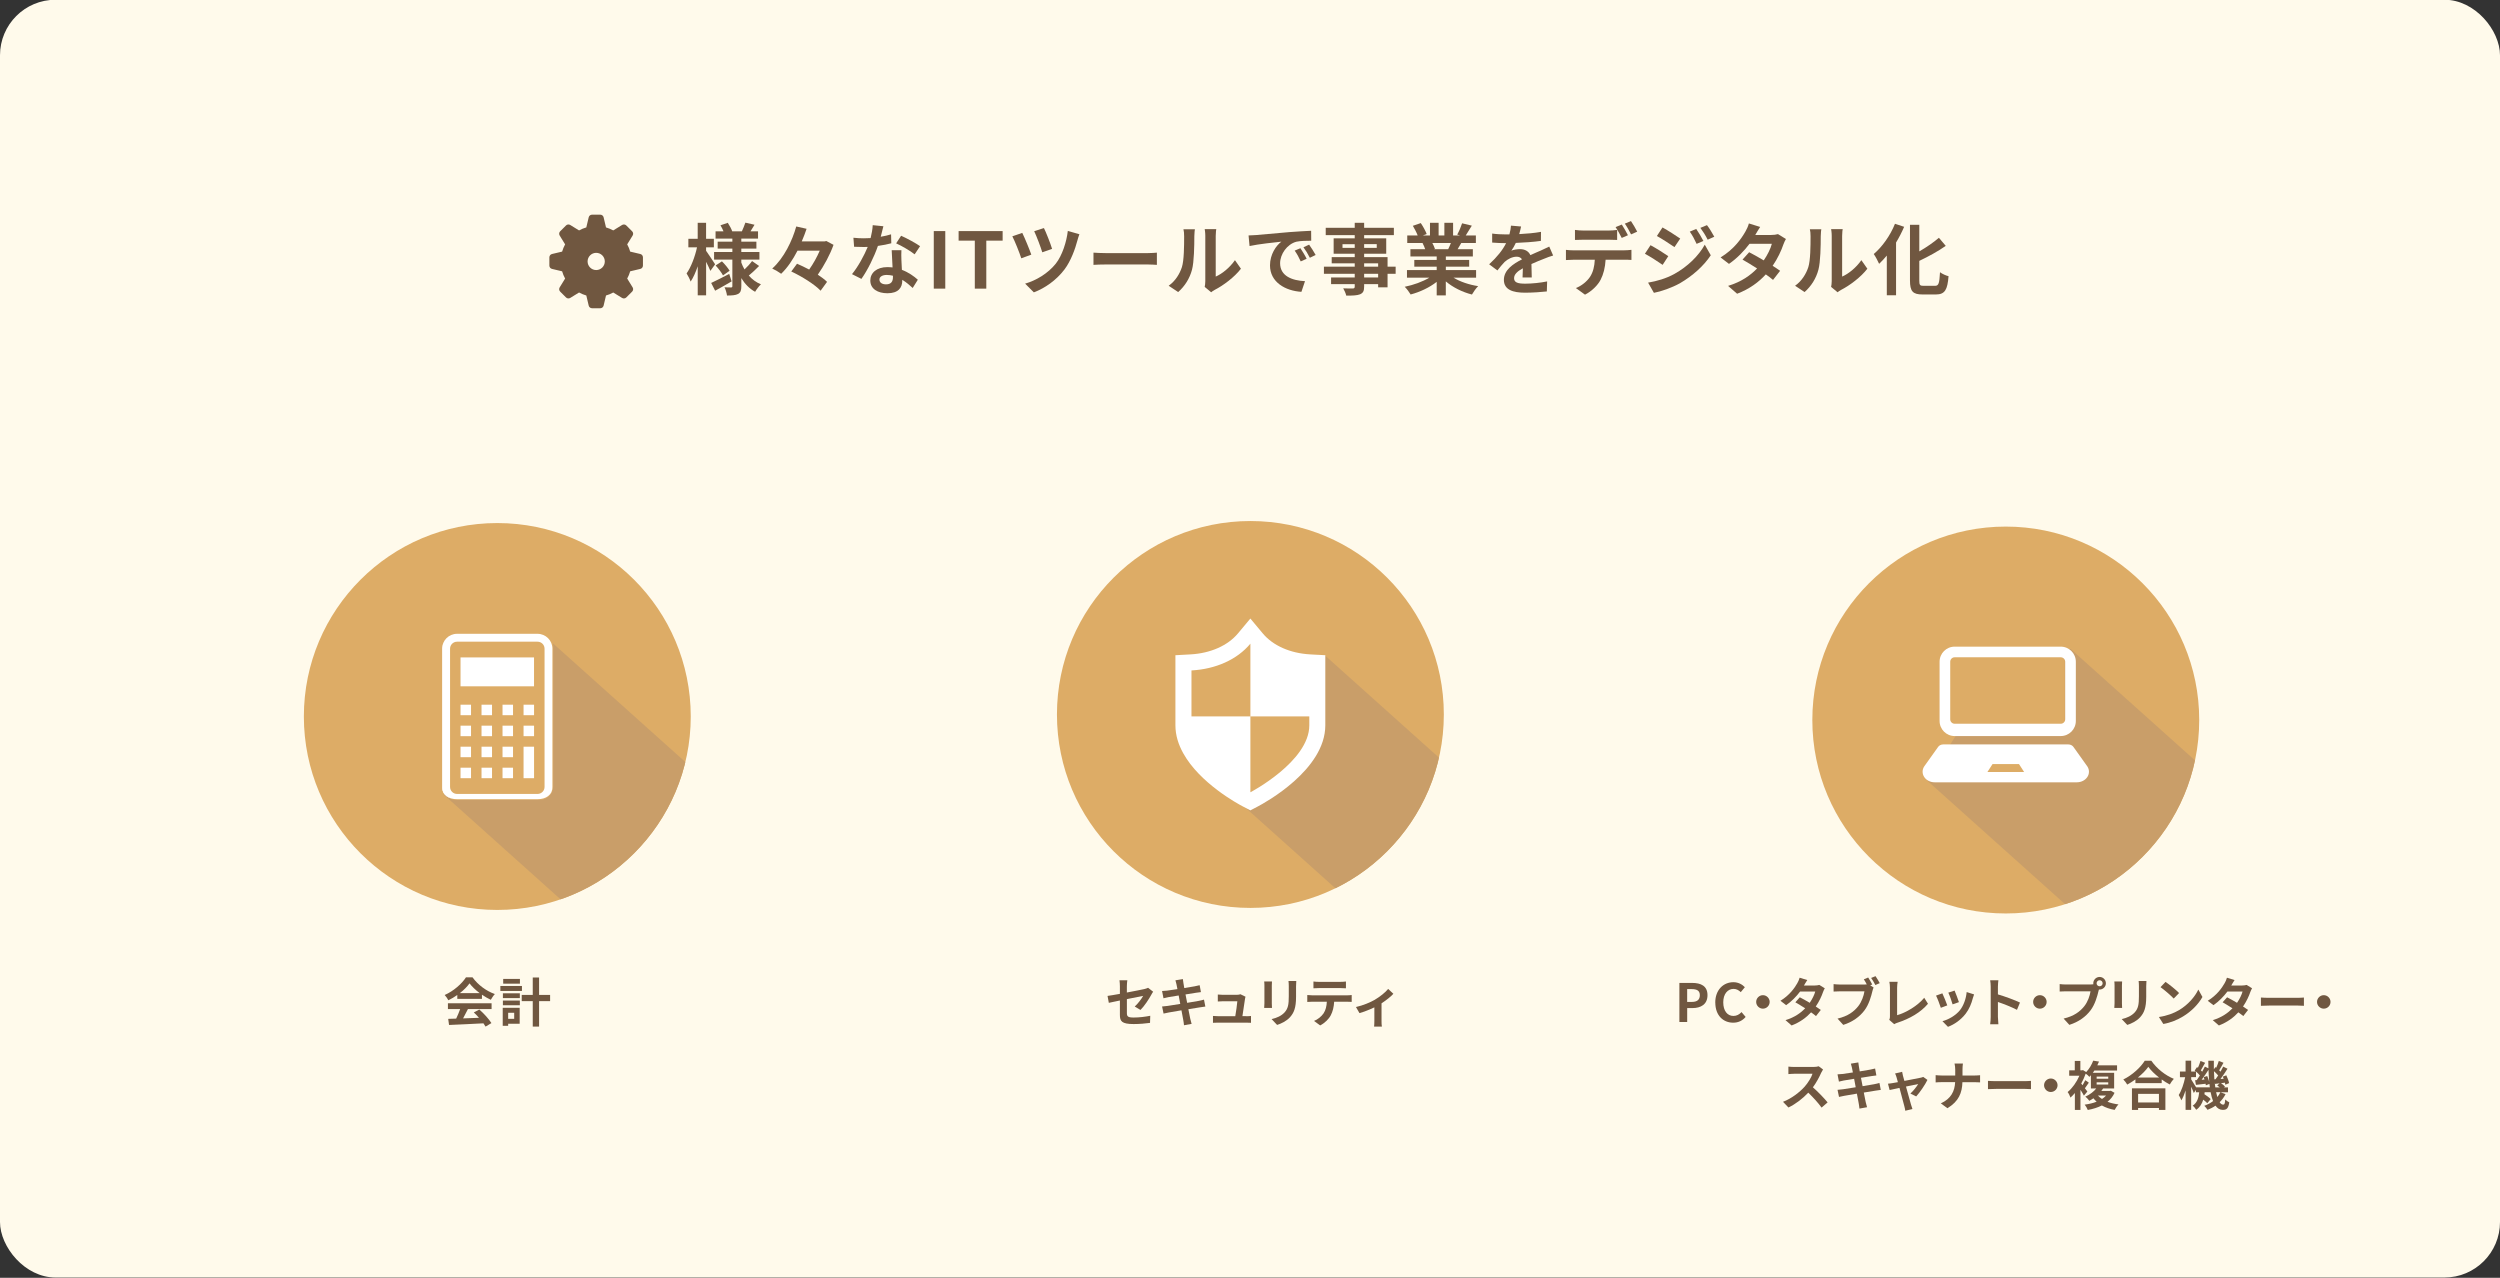 <?xml version="1.0" encoding="UTF-8"?>
<svg id="_レイヤー_2" data-name="レイヤー 2" xmlns="http://www.w3.org/2000/svg" xmlns:xlink="http://www.w3.org/1999/xlink" viewBox="0 0 900 460">
  <rect x="0" y="0" width="900" height="460" fill="#333333" stroke="none"/>
  <defs>
    <style>
      .cls-1 {
        fill: #ddac66;
      }

      .cls-1, .cls-2, .cls-3, .cls-4, .cls-5, .cls-6 {
        stroke-width: 0px;
      }

      .cls-2 {
        fill: #c99e69;
      }

      .cls-3 {
        fill: #705740;
      }

      .cls-7 {
        clip-path: url(#clippath-2);
      }

      .cls-4 {
        fill: none;
      }

      .cls-8 {
        clip-path: url(#clippath-1);
      }

      .cls-5 {
        fill: #fff;
      }

      .cls-6 {
        fill: #fffaeb;
      }

      .cls-9 {
        clip-path: url(#clippath);
      }
    </style>
    <clipPath id="clippath">
      <circle class="cls-4" cx="179.03" cy="257.94" r="69.64"/>
    </clipPath>
    <clipPath id="clippath-1">
      <circle class="cls-4" cx="450.14" cy="257.21" r="69.64"/>
    </clipPath>
    <clipPath id="clippath-2">
      <circle class="cls-4" cx="722.08" cy="259.21" r="69.64"/>
    </clipPath>
  </defs>
  <rect class="cls-6" x="0" y="-.09" width="900" height="460" rx="20" ry="20"/>
  <g>
    <path class="cls-3" d="M408.49,362.36c1.25-1.12,2.51-2.85,3.04-3.84-.59.11-3.15.63-5.85,1.16v5.03c0,1.18.34,1.6,2.41,1.6s4.12-.27,6-.63l-.08,2.56c-1.58.23-3.86.42-5.89.42-4.33,0-4.96-1.04-4.96-3.29v-5.19c-1.69.34-3.19.65-3.99.84l-.46-2.49c.89-.11,2.56-.4,4.45-.74v-2.72c0-.63-.06-1.6-.15-2.17h2.83c-.09.57-.17,1.52-.17,2.17v2.24c2.77-.51,5.43-1.06,6.29-1.25.53-.13.99-.27,1.35-.46l1.82,1.42c-.17.27-.46.68-.63,1.03-.84,1.58-2.56,4.2-3.93,5.53l-2.09-1.24Z"/>
    <path class="cls-3" d="M433.93,362.36c-.49.04-1.27.17-2,.29-.91.15-2.45.4-4.12.67.3,1.56.57,2.83.68,3.42.13.57.32,1.25.49,1.86l-2.74.49c-.09-.72-.15-1.37-.27-1.92-.1-.55-.34-1.86-.65-3.46-1.94.32-3.72.63-4.54.78-.82.15-1.46.29-1.9.4l-.53-2.55c.51-.02,1.37-.13,1.98-.21.87-.13,2.64-.42,4.56-.72l-.57-3.04c-1.67.27-3.13.51-3.72.61-.66.13-1.18.25-1.75.4l-.51-2.62c.61-.02,1.18-.06,1.77-.13.66-.08,2.13-.29,3.76-.55-.15-.8-.28-1.42-.34-1.73-.11-.53-.25-.99-.38-1.44l2.68-.44c.06.38.11,1.03.21,1.48.04.27.15.89.3,1.75,1.61-.27,3.06-.49,3.74-.63.61-.11,1.33-.27,1.79-.4l.46,2.49c-.42.04-1.18.15-1.75.23l-3.8.61.59,3.02c1.71-.29,3.27-.53,4.12-.7.74-.15,1.44-.3,1.94-.46l.49,2.51Z"/>
    <path class="cls-3" d="M448.5,365.84c.49,0,1.37-.02,1.86-.08v2.45c-.38-.02-1.31-.06-1.8-.06h-10.01c-.68,0-1.16.02-1.88.06v-2.47c.51.06,1.22.09,1.88.09h6.15c.27-1.61.68-4.31.74-5.38h-5.13c-.61,0-1.35.06-1.9.09v-2.51c.49.06,1.37.11,1.88.11h4.86c.4,0,1.18-.08,1.42-.21l1.82.89c-.1.25-.15.61-.19.8-.15,1.12-.65,4.39-.93,6.19h1.22Z"/>
    <path class="cls-3" d="M457.91,353.34c-.04.42-.06.84-.06,1.44v6.42c0,.47.02,1.22.06,1.65h-2.81c.02-.36.09-1.1.09-1.67v-6.4c0-.36-.02-1.03-.08-1.44h2.79ZM466.66,353.17c-.04.53-.08,1.14-.08,1.9v3.76c0,4.08-.8,5.83-2.2,7.39-1.25,1.39-3.23,2.32-4.62,2.75l-1.99-2.09c1.9-.44,3.5-1.16,4.65-2.39,1.29-1.42,1.54-2.85,1.54-5.81v-3.61c0-.76-.04-1.37-.11-1.9h2.81Z"/>
    <path class="cls-3" d="M484.88,358.32c.4,0,1.22-.04,1.73-.11v2.47c-.48-.04-1.2-.06-1.73-.06h-4.58c-.11,1.96-.53,3.55-1.22,4.88-.67,1.31-2.13,2.79-3.82,3.65l-2.22-1.61c1.35-.51,2.68-1.62,3.44-2.72.78-1.18,1.1-2.6,1.18-4.2h-5.22c-.55,0-1.29.04-1.82.08v-2.49c.57.06,1.23.11,1.82.11h12.44ZM474.87,355.71c-.67,0-1.46.04-2.03.08v-2.45c.61.09,1.39.13,2.01.13h7.64c.65,0,1.41-.04,2.05-.13v2.45c-.66-.04-1.39-.08-2.05-.08h-7.62Z"/>
    <path class="cls-3" d="M501.62,357.76c-.89.99-2.55,2.32-4.27,3.44v6.33c0,.67.02,1.67.13,2.05h-2.81c.06-.38.1-1.39.1-2.05v-4.88c-1.67.8-3.76,1.63-5.36,2.07l-1.27-2.2c2.45-.51,5.21-1.69,6.71-2.56,1.94-1.14,3.93-2.72,4.88-3.95l1.9,1.77Z"/>
  </g>
  <circle class="cls-1" cx="450.14" cy="257.21" r="69.64"/>
  <g>
    <path class="cls-3" d="M604.57,353.85h4.62c3.12,0,5.51,1.08,5.51,4.41s-2.41,4.65-5.43,4.65h-1.88v5h-2.81v-14.06ZM609.07,360.69c1.94,0,2.87-.82,2.87-2.43s-1.03-2.19-2.96-2.19h-1.6v4.62h1.69Z"/>
    <path class="cls-3" d="M617.49,360.94c0-4.63,2.98-7.35,6.54-7.35,1.79,0,3.21.85,4.12,1.8l-1.48,1.79c-.7-.68-1.52-1.18-2.58-1.18-2.13,0-3.72,1.82-3.72,4.84s1.44,4.9,3.67,4.9c1.2,0,2.15-.57,2.91-1.39l1.48,1.75c-1.16,1.35-2.66,2.07-4.48,2.07-3.55,0-6.44-2.55-6.44-7.24Z"/>
    <path class="cls-3" d="M634.65,358.26c1.33,0,2.43,1.1,2.43,2.43s-1.1,2.43-2.43,2.43-2.43-1.1-2.43-2.43,1.1-2.43,2.43-2.43Z"/>
    <path class="cls-3" d="M656.92,355.79c-.21.36-.46.87-.63,1.35-.49,1.46-1.37,3.38-2.62,5.21.7.44,1.35.87,1.82,1.22l-1.73,2.22c-.46-.4-1.06-.85-1.77-1.35-1.69,1.84-3.93,3.55-7.01,4.73l-2.2-1.92c3.36-1.03,5.51-2.64,7.09-4.26-1.29-.84-2.58-1.61-3.55-2.17l1.61-1.8c1.01.51,2.3,1.23,3.57,1.99.93-1.35,1.69-2.91,1.98-4.05h-5.45c-1.33,1.77-3.1,3.59-5.02,4.9l-2.05-1.58c3.34-2.05,5.11-4.65,6.06-6.31.28-.46.68-1.33.85-2l2.75.85c-.46.67-.95,1.54-1.18,1.94l-.02.02h3.89c.59,0,1.23-.08,1.65-.21l1.94,1.2Z"/>
    <path class="cls-3" d="M673.29,354.71l1.2.78c-.17.36-.3.91-.42,1.31-.44,1.86-1.25,4.81-2.85,6.92-1.71,2.28-4.24,4.16-7.64,5.24l-2.07-2.26c3.78-.89,5.91-2.53,7.45-4.46,1.25-1.58,1.98-3.72,2.24-5.36h-8.85c-.87,0-1.77.04-2.26.08v-2.68c.55.08,1.63.15,2.26.15h8.8c.23,0,.55,0,.89-.04-.32-.63-.7-1.29-1.06-1.84l1.56-.65c.49.72,1.12,1.82,1.46,2.51l-.7.3ZM675.19,351.42c.47.68,1.16,1.84,1.52,2.51l-1.58.68c-.42-.78-1.01-1.86-1.52-2.55l1.58-.65Z"/>
    <path class="cls-3" d="M680.13,367.15c.23-.48.25-.8.25-1.24v-10.3c0-.72-.09-1.62-.21-2.15h2.98c-.11.72-.19,1.41-.19,2.15v9.86c3.1-.87,7.33-3.31,9.76-6.27l1.35,2.15c-2.6,3.12-6.55,5.38-11.02,6.84-.27.09-.68.23-1.14.51l-1.79-1.56Z"/>
    <path class="cls-3" d="M701.02,361.94l-2.32.87c-.32-1.03-1.27-3.55-1.73-4.39l2.28-.82c.48.97,1.39,3.27,1.77,4.33ZM710.67,357.99c-.23.61-.34,1.01-.46,1.39-.49,1.92-1.29,3.89-2.58,5.57-1.77,2.28-4.14,3.88-6.36,4.71l-1.99-2.03c2.09-.55,4.73-2,6.31-3.97,1.29-1.61,2.2-4.14,2.41-6.52l2.68.85ZM705.21,360.77l-2.28.8c-.23-.93-1.06-3.23-1.54-4.22l2.26-.74c.36.82,1.29,3.29,1.56,4.16Z"/>
    <path class="cls-3" d="M726.11,363.54c-1.96-1.03-4.81-2.13-6.86-2.83v5.38c0,.55.09,1.88.17,2.64h-2.96c.11-.74.19-1.88.19-2.64v-10.9c0-.68-.06-1.63-.19-2.3h2.96c-.08.67-.17,1.5-.17,2.3v2.79c2.54.74,6.19,2.09,7.94,2.94l-1.08,2.62Z"/>
    <path class="cls-3" d="M734.36,358.26c1.33,0,2.43,1.1,2.43,2.43s-1.1,2.43-2.43,2.43-2.43-1.1-2.43-2.43,1.1-2.43,2.43-2.43Z"/>
    <path class="cls-3" d="M752.54,354.42c.27,0,.67-.02,1.08-.08-.02-.11-.04-.23-.04-.36,0-1.25,1.03-2.28,2.28-2.28s2.26,1.03,2.26,2.28-1.03,2.26-2.26,2.26c-.08,0-.17,0-.25-.02l-.15.57c-.44,1.86-1.25,4.81-2.85,6.92-1.71,2.28-4.24,4.16-7.64,5.24l-2.07-2.26c3.78-.89,5.91-2.53,7.45-4.46,1.25-1.58,1.98-3.72,2.24-5.36h-8.85c-.87,0-1.77.04-2.26.08v-2.68c.55.08,1.63.15,2.26.15h8.8ZM756.95,353.98c0-.61-.49-1.1-1.08-1.1s-1.1.49-1.1,1.1.49,1.08,1.1,1.08,1.08-.49,1.08-1.08Z"/>
    <path class="cls-3" d="M763.96,353.34c-.04.42-.06.84-.06,1.44v6.42c0,.47.02,1.22.06,1.65h-2.81c.02-.36.09-1.1.09-1.67v-6.4c0-.36-.02-1.03-.08-1.44h2.79ZM772.72,353.17c-.04.53-.08,1.14-.08,1.9v3.76c0,4.08-.8,5.83-2.2,7.39-1.25,1.39-3.23,2.32-4.62,2.75l-2-2.09c1.9-.44,3.5-1.16,4.65-2.39,1.29-1.42,1.54-2.85,1.54-5.81v-3.61c0-.76-.04-1.37-.11-1.9h2.81Z"/>
    <path class="cls-3" d="M784.48,363.63c3.23-1.92,5.72-4.83,6.92-7.39l1.48,2.68c-1.44,2.57-3.97,5.19-7.03,7.03-1.92,1.16-4.37,2.22-7.05,2.68l-1.6-2.51c2.96-.42,5.43-1.39,7.28-2.49ZM784.48,357.48l-1.94,2c-.99-1.06-3.36-3.13-4.75-4.1l1.79-1.9c1.33.89,3.8,2.87,4.9,4.01Z"/>
    <path class="cls-3" d="M810.74,355.79c-.21.36-.46.87-.63,1.35-.49,1.46-1.37,3.38-2.62,5.21.7.44,1.35.87,1.82,1.22l-1.73,2.22c-.46-.4-1.06-.85-1.77-1.35-1.69,1.84-3.93,3.55-7.01,4.73l-2.2-1.92c3.36-1.03,5.51-2.64,7.09-4.26-1.29-.84-2.58-1.61-3.55-2.17l1.62-1.8c1.01.51,2.3,1.23,3.57,1.99.93-1.35,1.69-2.91,1.98-4.05h-5.45c-1.33,1.77-3.1,3.59-5.02,4.9l-2.05-1.58c3.34-2.05,5.11-4.65,6.06-6.31.29-.46.68-1.33.85-2l2.75.85c-.46.67-.95,1.54-1.18,1.94l-.02.02h3.89c.59,0,1.24-.08,1.65-.21l1.94,1.2Z"/>
    <path class="cls-3" d="M813.93,359.11c.68.06,2.07.11,3.06.11h10.2c.87,0,1.73-.08,2.22-.11v2.98c-.46-.02-1.42-.09-2.22-.09h-10.2c-1.08,0-2.36.04-3.06.09v-2.98Z"/>
    <path class="cls-3" d="M836.56,358.26c1.33,0,2.43,1.1,2.43,2.43s-1.1,2.43-2.43,2.43-2.43-1.1-2.43-2.43,1.1-2.43,2.43-2.43Z"/>
    <path class="cls-3" d="M656.29,385.03c-.15.21-.49.8-.67,1.18-.65,1.48-1.71,3.51-2.98,5.22,1.88,1.63,4.18,4.07,5.3,5.43l-2.17,1.88c-1.23-1.71-3-3.65-4.79-5.38-2.01,2.13-4.54,4.1-7.14,5.34l-1.96-2.05c3.06-1.16,6-3.46,7.79-5.45,1.25-1.42,2.41-3.31,2.83-4.65h-6.44c-.8,0-1.84.11-2.24.13v-2.7c.51.08,1.67.13,2.24.13h6.69c.84,0,1.6-.11,1.98-.25l1.56,1.16Z"/>
    <path class="cls-3" d="M677.09,392.36c-.49.04-1.27.17-2,.29-.91.15-2.45.4-4.12.67.3,1.56.57,2.83.68,3.42.13.57.32,1.25.49,1.86l-2.74.49c-.09-.72-.15-1.37-.27-1.92-.1-.55-.34-1.86-.65-3.46-1.94.32-3.72.63-4.54.78-.82.15-1.46.29-1.9.4l-.53-2.55c.51-.02,1.37-.13,1.98-.21.87-.13,2.64-.42,4.56-.72l-.57-3.04c-1.67.27-3.13.51-3.72.61-.66.13-1.18.25-1.75.4l-.51-2.62c.61-.02,1.18-.06,1.77-.13.66-.08,2.13-.29,3.76-.55-.15-.8-.28-1.42-.34-1.73-.11-.53-.25-.99-.38-1.44l2.68-.44c.06.38.11,1.03.21,1.48.04.27.15.89.3,1.75,1.62-.27,3.06-.49,3.74-.63.61-.11,1.33-.27,1.79-.4l.46,2.49c-.42.04-1.18.15-1.75.23l-3.8.61.59,3.02c1.71-.29,3.27-.53,4.12-.7.74-.15,1.44-.3,1.94-.46l.49,2.51Z"/>
    <path class="cls-3" d="M687.75,393.67c.97-.87,2.28-2.49,2.79-3.42-.46.09-2.34.47-4.39.91.72,2.6,1.52,5.53,1.82,6.52.11.34.36,1.18.51,1.56l-2.58.63c-.06-.49-.19-1.12-.34-1.65-.29-1.03-1.06-3.97-1.75-6.57-1.6.34-2.98.63-3.55.76l-.59-2.28c.61-.06,1.12-.11,1.75-.23.27-.04.95-.15,1.82-.32-.19-.74-.36-1.35-.49-1.77-.13-.49-.32-.95-.53-1.35l2.55-.61c.08.46.19.95.3,1.44l.51,1.84c2.41-.46,5.07-.97,5.81-1.14.34-.06.7-.17.97-.3l1.52,1.08c-.8,1.67-2.72,4.52-4.05,5.95l-2.09-1.04Z"/>
    <path class="cls-3" d="M710.76,387.19c.87,0,1.67-.08,2.07-.11v2.58c-.4-.02-1.33-.08-2.09-.08h-4.27c-.11,3.82-1.31,6.93-5.41,9.38l-2.36-1.75c3.72-1.69,5-4.43,5.15-7.64h-4.84c-.84,0-1.6.06-2.18.1v-2.62c.57.06,1.35.13,2.11.13h4.94v-2.09c0-.65-.08-1.63-.25-2.22h3.02c-.11.59-.15,1.65-.15,2.24v2.07h4.27Z"/>
    <path class="cls-3" d="M715.67,389.11c.68.06,2.07.11,3.06.11h10.2c.87,0,1.73-.08,2.22-.11v2.98c-.46-.02-1.42-.09-2.22-.09h-10.2c-1.08,0-2.36.04-3.06.09v-2.98Z"/>
    <path class="cls-3" d="M738.29,388.26c1.33,0,2.43,1.1,2.43,2.43s-1.1,2.43-2.43,2.43-2.43-1.1-2.43-2.43,1.1-2.43,2.43-2.43Z"/>
    <path class="cls-3" d="M761.24,393.41c-.59,1.31-1.46,2.38-2.53,3.23,1.16.46,2.49.76,3.95.95-.49.47-1.08,1.37-1.39,1.98-1.75-.32-3.29-.85-4.6-1.61-1.52.78-3.25,1.29-5.07,1.63-.19-.55-.76-1.5-1.12-1.92,1.56-.21,3.02-.55,4.31-1.06-.42-.38-.82-.78-1.16-1.23-.46.32-.95.63-1.48.91-.32-.48-.99-1.18-1.46-1.48,1.8-.82,3.12-1.9,3.95-2.96h-1.92v-4.77c-.17.21-.36.4-.55.59-.29-.36-.85-.85-1.33-1.16-.42,1.22-.97,2.43-1.6,3.57l.48.59c.36-.59.76-1.31.99-1.8l1.27.89c-.49.72-.99,1.44-1.42,2.01.4.51.74.97.89,1.18l-1.25,1.48c-.27-.55-.74-1.35-1.24-2.11v7.26h-2.01v-6.1c-.51.63-1.04,1.18-1.58,1.65-.17-.55-.68-1.61-1.03-1.99,1.63-1.31,3.25-3.57,4.24-5.87h-3.67v-1.96h2.01v-3.38h2.01v3.38h.61l.34-.08,1.14.72c1.22-1.27,2.05-2.81,2.53-4.12l2.09.34c-.19.46-.4.89-.61,1.35h7.11v1.86h-8.15c-.17.28-.36.55-.57.82h7.67v5.64h-3.95c-.21.3-.42.61-.67.89h3.02l.4-.08,1.33.76ZM754.79,388.35h4.18v-.78h-4.18v.78ZM754.79,390.44h4.18v-.8h-4.18v.8ZM755.24,394.38c.42.48.91.89,1.48,1.25.57-.36,1.06-.78,1.48-1.25h-2.96Z"/>
    <path class="cls-3" d="M774.45,381.84c2.03,2.91,5.11,5.32,8.13,6.54-.55.59-1.06,1.33-1.46,2.03-.97-.49-1.96-1.12-2.91-1.8v1.31h-9.46v-1.33c-.93.68-1.94,1.31-2.94,1.86-.3-.55-.93-1.37-1.42-1.84,3.27-1.58,6.31-4.45,7.73-6.76h2.34ZM767.5,391.79h12.04v7.79h-2.32v-.7h-7.5v.7h-2.22v-7.79ZM777.28,387.92c-1.58-1.23-2.98-2.6-3.89-3.86-.89,1.27-2.22,2.62-3.78,3.86h7.67ZM769.72,393.79v3.1h7.5v-3.1h-7.5Z"/>
    <path class="cls-3" d="M801.22,393.86c-.55,1.1-1.27,2.09-2.15,2.94.38.57.8.87,1.27.87s.65-.36.74-1.86c.42.44,1.03.82,1.46,1.03-.34,2.15-.87,2.72-2.36,2.72-1.06,0-1.92-.55-2.6-1.52-.87.61-1.84,1.1-2.87,1.5-.25-.42-.8-1.08-1.18-1.44,1.2-.44,2.26-1.01,3.17-1.71-.36-.91-.65-1.98-.87-3.19h-2.15c-.02.25-.06.49-.09.72.84.55,1.77,1.23,2.26,1.75l-1.22,1.5c-.32-.36-.87-.84-1.46-1.29-.44,1.44-1.18,2.72-2.53,3.65-.25-.46-.82-1.16-1.27-1.48,1.67-1.12,2.15-2.93,2.34-4.84h-1.18v-.85l-.76,1.12c-.19-.57-.57-1.44-.95-2.28v8.36h-2.01v-7.01c-.44,1.39-.95,2.66-1.52,3.57-.21-.59-.65-1.41-.95-1.92.99-1.5,1.88-4.14,2.32-6.4h-1.88v-2.05h2.03v-3.91h2.01v3.91h1.69c-.13-.13-.28-.25-.42-.36l.84-1.24.32.25c.36-.8.72-1.75.93-2.45l1.67.65c-.53.91-1.08,1.96-1.54,2.72.17.17.34.34.48.49.38-.65.7-1.27.97-1.84l1.27.63c-.02-.89-.04-1.8-.04-2.74h2c-.02,1.06-.02,2.09,0,3.1l.55-.8.3.23c.36-.78.72-1.73.93-2.45l1.69.65c-.53.95-1.08,1.98-1.56,2.72.17.17.34.34.49.49.36-.63.7-1.27.97-1.82l1.54.76c-.76,1.2-1.67,2.58-2.51,3.7l1.14-.08c-.1-.27-.21-.53-.32-.78l1.27-.46c.44.89.87,2.07.99,2.81l-1.35.57c-.04-.21-.08-.48-.15-.74l-1.41.19c.55.36,1.14.84,1.44,1.2l-.36.32h1.44v1.75h-2.66l1.77.67ZM795.54,391.45c-.04-.4-.09-.82-.15-1.24l-1.29.51c-.02-.17-.04-.36-.08-.57-1.24.13-2.41.29-3.48.4l-.3-1.67.59-.04c.36-.49.76-1.06,1.14-1.67-.36-.44-.89-.97-1.41-1.41v2.01h-1.73v.82c.4.59,1.31,2.05,1.77,2.85h4.94ZM794.59,387.38c.3.65.59,1.46.74,2.13-.13-1.39-.23-2.85-.27-4.37-.76,1.18-1.65,2.51-2.47,3.57l1.03-.08c-.09-.3-.19-.59-.3-.86l1.27-.4ZM797.59,388.54c.3-.4.63-.87.95-1.37-.4-.49-.97-1.06-1.52-1.54.02,1.03.08,2,.15,2.94l.42-.04ZM799.11,391.45c-.29-.25-.61-.49-.91-.7l.86-.74c-.59.06-1.14.13-1.67.19l-.11-.53c.06.63.13,1.22.23,1.79h1.61ZM797.8,393.2c.13.63.29,1.22.44,1.73.44-.53.82-1.1,1.1-1.73h-1.54Z"/>
  </g>
  <circle class="cls-1" cx="722.08" cy="259.21" r="69.64"/>
  <g>
    <path class="cls-3" d="M164.62,358.2c-1.01.72-2.11,1.37-3.21,1.9-.27-.55-.85-1.41-1.33-1.9,3.25-1.42,6.25-4.12,7.67-6.36h2.36c2.01,2.79,5.03,4.96,8.04,6.02-.57.59-1.06,1.41-1.46,2.07-1.04-.49-2.15-1.12-3.19-1.84v1.5h-8.87v-1.39ZM161.26,361.17h15.71v2.09h-8.51c-.55,1.12-1.18,2.3-1.75,3.36,1.82-.06,3.78-.13,5.72-.21-.59-.68-1.23-1.37-1.86-1.94l1.99-1.04c1.69,1.48,3.46,3.46,4.35,4.88l-2.11,1.27c-.19-.36-.46-.76-.76-1.18-4.46.25-9.16.44-12.39.59l-.3-2.2,2.87-.09c.51-1.06,1.04-2.32,1.44-3.44h-4.41v-2.09ZM172.68,357.52c-1.46-1.1-2.77-2.34-3.65-3.51-.82,1.16-2.03,2.39-3.48,3.51h7.12Z"/>
    <path class="cls-3" d="M187.9,356.74h-7.77v-1.79h7.77v1.79ZM187.08,368.55h-4.14v.74h-1.96v-6.48h6.1v5.74ZM181.04,357.59h6.1v1.73h-6.1v-1.73ZM181.04,360.2h6.1v1.69h-6.1v-1.69ZM187.17,354.12h-6.02v-1.71h6.02v1.71ZM182.94,364.6v2.18h2.17v-2.18h-2.17ZM198.04,360.41h-3.97v9.16h-2.28v-9.16h-3.97v-2.24h3.97v-6.27h2.28v6.27h3.97v2.24Z"/>
  </g>
  <circle class="cls-1" cx="179.03" cy="257.94" r="69.64"/>
  <g class="cls-9">
    <polyline class="cls-2" points="159.67 286 230.33 349.33 265.33 291 194.67 227.67"/>
  </g>
  <g class="cls-8">
    <polyline class="cls-2" points="445.76 288.43 509.15 345.24 540.54 292.92 477.16 236.11"/>
  </g>
  <g class="cls-7">
    <polyline class="cls-2" points="693.79 281.02 767.6 347.17 804.15 286.24 745.46 233.64 724 233.56"/>
  </g>
  <circle class="cls-4" cx="722.8" cy="257.21" r="69.64"/>
  <circle class="cls-4" cx="449.69" cy="257.94" r="69.64"/>
  <g>
    <path class="cls-5" d="M193.51,228.17h-28.98c-2.96,0-5.36,2.4-5.36,5.36v49.77c0,2.96,2.4,4.41,5.36,4.41h28.98c2.96,0,5.36-1.45,5.36-4.41v-49.77c0-2.96-2.4-5.36-5.36-5.36ZM196.04,283.3c0,1.39-1.13,2.52-2.52,2.52h-28.98c-1.39,0-2.52-1.13-2.52-2.52v-49.77c0-1.39,1.13-2.52,2.52-2.52h28.98c1.39,0,2.52,1.13,2.52,2.52v49.77h0Z"/>
    <rect class="cls-5" x="165.79" y="268.81" width="3.78" height="3.78"/>
    <rect class="cls-5" x="165.79" y="276.37" width="3.78" height="3.78"/>
    <rect class="cls-5" x="165.79" y="261.24" width="3.78" height="3.78"/>
    <rect class="cls-5" x="165.79" y="253.69" width="3.78" height="3.78"/>
    <rect class="cls-5" x="173.35" y="268.81" width="3.78" height="3.78"/>
    <rect class="cls-5" x="173.35" y="276.37" width="3.78" height="3.78"/>
    <rect class="cls-5" x="173.35" y="261.24" width="3.78" height="3.78"/>
    <rect class="cls-5" x="173.35" y="253.69" width="3.78" height="3.78"/>
    <rect class="cls-5" x="180.91" y="268.81" width="3.78" height="3.78"/>
    <rect class="cls-5" x="180.91" y="276.37" width="3.78" height="3.78"/>
    <rect class="cls-5" x="180.91" y="261.24" width="3.78" height="3.78"/>
    <rect class="cls-5" x="180.91" y="253.69" width="3.78" height="3.78"/>
    <rect class="cls-5" x="188.48" y="268.81" width="3.78" height="11.34"/>
    <rect class="cls-5" x="188.48" y="261.24" width="3.78" height="3.78"/>
    <rect class="cls-5" x="188.48" y="253.69" width="3.78" height="3.78"/>
  </g>
  <rect class="cls-1" x="159.17" y="227.5" width="40" height="60.5" rx="5" ry="5"/>
  <g>
    <path class="cls-5" d="M193.51,228.17h-28.98c-2.96,0-5.36,2.4-5.36,5.36v49.77c0,2.96,2.4,4.41,5.36,4.41h28.98c2.96,0,5.36-1.45,5.36-4.41v-49.77c0-2.96-2.4-5.36-5.36-5.36ZM196.04,283.3c0,1.39-1.13,2.52-2.52,2.52h-28.98c-1.39,0-2.52-1.13-2.52-2.52v-49.77c0-1.39,1.13-2.52,2.52-2.52h28.98c1.39,0,2.52,1.13,2.52,2.52v49.77h0Z"/>
    <rect class="cls-5" x="165.79" y="268.81" width="3.78" height="3.78"/>
    <rect class="cls-5" x="165.79" y="276.37" width="3.78" height="3.78"/>
    <rect class="cls-5" x="165.79" y="261.24" width="3.78" height="3.78"/>
    <rect class="cls-5" x="165.79" y="253.69" width="3.78" height="3.78"/>
    <rect class="cls-5" x="173.35" y="268.81" width="3.78" height="3.78"/>
    <rect class="cls-5" x="173.35" y="276.37" width="3.78" height="3.78"/>
    <rect class="cls-5" x="173.35" y="261.24" width="3.78" height="3.78"/>
    <rect class="cls-5" x="173.35" y="253.69" width="3.78" height="3.78"/>
    <rect class="cls-5" x="180.91" y="268.81" width="3.78" height="3.78"/>
    <rect class="cls-5" x="180.91" y="276.37" width="3.78" height="3.78"/>
    <rect class="cls-5" x="180.91" y="261.24" width="3.78" height="3.78"/>
    <rect class="cls-5" x="180.91" y="253.69" width="3.78" height="3.78"/>
    <rect class="cls-5" x="188.48" y="268.81" width="3.78" height="11.34"/>
    <rect class="cls-5" x="188.48" y="261.24" width="3.78" height="3.78"/>
    <rect class="cls-5" x="188.48" y="253.69" width="3.78" height="3.78"/>
    <rect class="cls-5" x="165.79" y="236.67" width="26.46" height="10.4"/>
  </g>
  <polygon class="cls-1" points="450 230.67 427 240.67 426 264.33 439.67 280 449.67 288.33 462.33 281.33 472 269.33 473.67 257.33 473 243.67 472.33 240.67 450 230.67"/>
  <path class="cls-5" d="M474.3,235.73l-2.65-.15c-7.18-.4-13.4-3.15-17.07-7.57l-4.45-5.33-4.45,5.33c-3.67,4.41-9.9,7.17-17.07,7.57l-5.46.3v25.23c0,3.59,1.09,6.97,2.82,10.07,5.97,10.77,19.55,18.14,21.48,19.15l2.68,1.4,2.68-1.4c2.49-1.31,24.3-13.17,24.3-29.22v-25.23l-2.82-.16ZM428.93,257.9v-16.54c8.68-.48,16.39-3.85,21.21-9.64v26.19h21.21v3.21c0,13.01-21.21,24.1-21.21,24.1v-27.31h-21.21Z"/>
  <rect class="cls-1" x="701" y="235.67" width="42.33" height="26.33"/>
  <rect class="cls-1" x="711.33" y="272.67" width="20.33" height="7"/>
  <g>
    <path class="cls-5" d="M703.68,264.98h38.19c3,0,5.43-2.43,5.43-5.43v-21.33c0-3-2.43-5.43-5.43-5.43h-38.19c-3,0-5.43,2.43-5.43,5.43v21.33c0,3,2.43,5.43,5.43,5.43ZM702.08,238.22c0-.88.72-1.6,1.6-1.6h38.19c.88,0,1.6.72,1.6,1.6v20.73c0,.88-.72,1.6-1.6,1.6h-38.19c-.88,0-1.6-.72-1.6-1.6v-20.73Z"/>
    <path class="cls-5" d="M751.45,275.92l-4.97-6.97c-.39-.59-1.11-.96-1.89-.96h-45.03c-.78,0-1.5.37-1.88.96l-4.97,6.97c-.77,1.18-.76,2.64.01,3.81.78,1.18,2.21,1.9,3.76,1.9h51.2c1.55,0,2.98-.73,3.76-1.9.78-1.18.78-2.63.01-3.81ZM723.31,277.93h-7.85l1.86-2.87h9.51l1.86,2.87h-5.39Z"/>
  </g>
  <g>
    <g>
      <path class="cls-3" d="M255.74,97.53c-.34-.81-.92-2.07-1.54-3.28v12.07h-3.02v-10.47c-.73,2.16-1.6,4.12-2.55,5.52-.31-.92-.98-2.18-1.46-2.94,1.57-2.18,3.05-6.08,3.75-9.38h-3.11v-3.08h3.36v-5.77h3.02v5.77h2.8v3.08h-2.8v1.23c.76,1.04,2.77,4.12,3.25,4.87l-1.71,2.38ZM263.39,101.3c-1.96,1.15-4.14,2.38-5.94,3.36l-1.43-2.8c1.65-.76,4.12-2.02,6.5-3.25l.87,2.69ZM273.27,95.76c-1.18,1.2-2.6,2.55-3.7,3.44,1.18,1.37,2.66,2.46,4.37,3.16-.7.62-1.62,1.85-2.1,2.69-2.04-1.12-3.7-2.83-4.96-4.93v2.91c0,1.51-.28,2.3-1.18,2.8-.92.48-2.24.56-3.98.56-.11-.87-.48-2.16-.9-2.97.95.06,2.04.06,2.38.06s.45-.14.45-.48v-9.55h-6.58v-2.72h6.58v-1.23h-5.29v-2.49h5.29v-1.12h-6.05v-2.6h2.86c-.28-.73-.7-1.51-1.09-2.18l2.63-.9c.64.95,1.32,2.24,1.6,3.08h3.47c.42-.95.98-2.24,1.26-3.14l3.3.76c-.5.84-1.01,1.68-1.46,2.38h2.72v2.6h-6.02v1.12h5.43v2.49h-5.43v1.23h6.52v2.72h-6.52v1.09c.31.87.7,1.68,1.15,2.46.98-.92,2.07-2.1,2.72-3.02l2.52,1.76ZM259.89,94.08c1.04,1.01,2.21,2.44,2.77,3.39l-2.38,1.68c-.5-.98-1.65-2.49-2.66-3.58l2.27-1.48Z"/>
      <path class="cls-3" d="M300.07,88.14c-1.2,3.42-3.39,7.5-5.66,10.75,1.32.87,2.49,1.74,3.33,2.58l-2.32,3.19c-2.1-2.24-6.75-5.15-10.56-6.92l2.07-2.8c1.37.59,2.88,1.32,4.37,2.1,1.48-2.07,2.86-4.59,3.81-6.8h-8.01c-1.62,3.16-3.58,6.13-5.88,8.32-.78-.59-2.27-1.46-3.22-1.88,4.2-3.72,7.25-10.08,8.65-15.15l3.72.84c-.5,1.48-1.06,3-1.74,4.54h8.23l.62-.14,2.58,1.37Z"/>
      <path class="cls-3" d="M320.87,87.58c-1.26.34-2.97.7-4.82.95-1.32,3.89-3.7,8.71-5.94,11.87l-3.39-1.71c2.24-2.72,4.42-6.8,5.66-9.8-.48.03-.95.03-1.43.03-1.15,0-2.27-.03-3.47-.08l-.25-3.25c1.2.14,2.69.2,3.7.2.81,0,1.65-.03,2.49-.08.39-1.54.7-3.22.76-4.65l3.84.39c-.22.9-.56,2.3-.95,3.78,1.34-.22,2.63-.53,3.72-.87l.08,3.22ZM324.51,90.08c-.08,1.18-.03,2.32,0,3.56.03.78.08,2.13.17,3.5,2.38.9,4.34,2.3,5.74,3.56l-1.85,2.97c-.98-.9-2.24-2.02-3.75-2.94v.25c0,2.58-1.4,4.59-5.35,4.59-3.44,0-6.16-1.54-6.16-4.59,0-2.72,2.27-4.82,6.13-4.82.64,0,1.29.06,1.88.11-.08-2.07-.22-4.51-.31-6.19h3.5ZM321.46,99.26c-.73-.17-1.46-.28-2.24-.28-1.6,0-2.63.67-2.63,1.65,0,1.04.87,1.74,2.38,1.74,1.88,0,2.49-1.09,2.49-2.58v-.53ZM329.27,91.56c-1.6-1.29-4.76-3.11-6.66-3.95l1.79-2.74c1.99.87,5.43,2.74,6.83,3.75l-1.96,2.94Z"/>
      <path class="cls-3" d="M336.16,83.19h4.14v20.72h-4.14v-20.72Z"/>
      <path class="cls-3" d="M350.92,86.63h-5.82v-3.44h15.85v3.44h-5.88v17.28h-4.14v-17.28Z"/>
      <path class="cls-3" d="M371.27,91.67l-3.61,1.32c-.56-1.82-2.41-6.41-3.22-7.92l3.58-1.23c.87,1.76,2.6,5.94,3.25,7.84ZM388.58,84.34c-.28.7-.53,1.54-.7,2.18-.78,3.02-2.38,7.48-4.7,10.53-2.94,3.86-7,6.69-11,8.2l-3.14-3.14c3.84-1.09,8.2-3.61,11.06-7.22,2.3-2.91,3.89-7.92,4.31-11.76l4.17,1.2ZM378.75,89.6l-3.53,1.23c-.53-1.79-2.07-5.85-2.91-7.59l3.5-1.15c.7,1.37,2.41,5.68,2.94,7.5Z"/>
      <path class="cls-3" d="M393.65,90.95c1.01.08,3.05.17,4.51.17h15.04c1.29,0,2.55-.11,3.28-.17v4.4c-.67-.03-2.1-.14-3.28-.14h-15.04c-1.6,0-3.47.06-4.51.14v-4.4Z"/>
      <path class="cls-3" d="M420.72,102.87c2.46-1.74,3.98-4.31,4.76-6.69.78-2.41.81-7.7.81-11.09,0-1.12-.08-1.88-.25-2.55h4.12c-.03.11-.2,1.37-.2,2.52,0,3.3-.08,9.21-.84,12.04-.84,3.16-2.58,5.91-4.98,8.04l-3.42-2.27ZM433.69,103.29c.11-.53.22-1.32.22-2.07v-16.32c0-1.26-.2-2.32-.22-2.41h4.17c-.03.08-.2,1.18-.2,2.44v14.64c2.27-.98,5.04-3.19,6.92-5.91l2.16,3.08c-2.32,3.02-6.36,6.05-9.49,7.64-.59.31-.87.56-1.23.84l-2.32-1.93Z"/>
      <path class="cls-3" d="M452.19,84.62c2.32-.2,6.92-.62,11.98-1.06,2.86-.22,5.88-.39,7.84-.48l.03,3.58c-1.48,0-3.86.03-5.35.36-3.36.9-5.85,4.48-5.85,7.76,0,4.56,4.26,6.22,8.96,6.44l-1.29,3.84c-5.82-.36-11.31-3.5-11.31-9.52,0-4,2.21-7.14,4.09-8.54-2.41.25-8.23.87-11.45,1.57l-.36-3.81c1.12-.03,2.18-.08,2.72-.14ZM470.39,93.16l-2.13.95c-.7-1.54-1.29-2.63-2.18-3.89l2.07-.87c.67,1.01,1.71,2.69,2.24,3.81ZM473.64,91.79l-2.1,1.01c-.76-1.51-1.4-2.55-2.3-3.78l2.04-.95c.7.98,1.76,2.63,2.35,3.72Z"/>
      <path class="cls-3" d="M502.43,98.56h-2.91v4.87h-3.39v-1.15h-5.04v.87c0,1.65-.39,2.32-1.48,2.8-1.06.42-2.58.48-4.96.48-.17-.78-.67-1.93-1.09-2.63,1.34.06,3,.06,3.44.06.53-.03.7-.2.7-.7v-.87h-8.51v-2.41h8.51v-1.32h-11.09v-2.55h11.09v-1.2h-8.29v-2.24h8.29v-1.23h-7.59v-5.54h7.59v-1.15h-10.44v-2.63h10.44v-1.82h3.39v1.82h10.7v2.63h-10.7v1.15h7.95v5.54h-7.95v1.23h8.43v3.44h2.91v2.55ZM487.7,89.24v-1.34h-4.4v1.34h4.4ZM491.09,87.89v1.34h4.54v-1.34h-4.54ZM491.09,96.01h5.04v-1.2h-5.04v1.2ZM496.13,98.56h-5.04v1.32h5.04v-1.32Z"/>
      <path class="cls-3" d="M523.26,99.96c2.38,1.46,5.63,2.55,8.88,3.05-.76.73-1.74,2.13-2.24,3.02-3.44-.87-6.83-2.55-9.41-4.73v5.04h-3.28v-4.87c-2.6,2.04-6.05,3.67-9.38,4.54-.48-.81-1.43-2.1-2.13-2.77,3.14-.64,6.44-1.82,8.85-3.28h-8.04v-2.74h10.7v-1.23h-8.06v-2.41h8.06v-1.26h-9.46v-2.6h5.32c-.22-.7-.59-1.54-.95-2.18l.34-.06h-5.85v-2.72h3.75c-.39-1.06-1.12-2.41-1.74-3.47l2.86-.98c.81,1.2,1.74,2.86,2.13,3.95l-1.37.5h2.55v-4.56h3.11v4.56h2.07v-4.56h3.14v4.56h2.49l-1.01-.31c.67-1.15,1.37-2.83,1.76-4.06l3.5.84c-.78,1.29-1.54,2.55-2.18,3.53h3.64v2.72h-5.26c-.45.81-.9,1.57-1.32,2.24h5.49v2.6h-9.72v1.26h8.4v2.41h-8.4v1.23h10.89v2.74h-8.12ZM515.64,87.47c.39.73.76,1.54.95,2.16l-.48.08h5.24c.34-.67.67-1.48.98-2.24h-6.69Z"/>
      <path class="cls-3" d="M548.12,99.88c.06-.81.08-2.1.11-3.3-2.04,1.12-3.16,2.21-3.16,3.58,0,1.54,1.32,1.96,4.03,1.96,2.35,0,5.43-.31,7.87-.81l-.11,3.61c-1.85.22-5.24.45-7.84.45-4.34,0-7.62-1.04-7.62-4.62s3.36-5.77,6.52-7.39c-.45-.7-1.18-.95-1.93-.95-1.57,0-3.28.9-4.34,1.9-.84.84-1.62,1.85-2.58,3.05l-2.97-2.21c2.91-2.69,4.87-5.15,6.1-7.62h-.34c-1.12,0-3.16-.06-4.68-.2v-3.25c1.4.22,3.47.31,4.87.31h1.34c.34-1.26.53-2.38.56-3.16l3.64.31c-.14.67-.34,1.62-.67,2.74,2.6-.14,5.4-.36,7.84-.81l-.03,3.25c-2.66.39-6.08.62-9.04.73-.45.98-1.01,1.99-1.6,2.8.73-.36,2.21-.56,3.14-.56,1.68,0,3.08.73,3.7,2.16,1.43-.67,2.6-1.15,3.75-1.65,1.06-.48,2.04-.95,3.05-1.43l1.4,3.22c-.9.22-2.35.78-3.3,1.18-1.23.48-2.8,1.09-4.51,1.88.03,1.54.08,3.58.11,4.84h-3.33Z"/>
      <path class="cls-3" d="M584.77,90.11c.59,0,1.82-.06,2.55-.17v3.64c-.7-.06-1.76-.08-2.55-.08h-6.75c-.17,2.88-.78,5.24-1.79,7.2-.98,1.93-3.14,4.12-5.63,5.38l-3.28-2.38c1.99-.76,3.95-2.35,5.07-4,1.15-1.74,1.62-3.84,1.74-6.19h-7.7c-.81,0-1.9.06-2.69.11v-3.67c.84.11,1.82.17,2.69.17h18.34ZM569.99,86.3c-.95,0-2.16.03-3,.08v-3.61c.9.14,2.04.22,3,.22h9.16c.95,0,2.07-.08,3.02-.22v3.61c-.95-.06-2.04-.08-3.02-.08h-9.16ZM583.82,85.65c-.59-1.15-1.46-2.8-2.21-3.89l2.24-.92c.7,1.04,1.68,2.8,2.21,3.84l-2.24.98ZM587.18,84.37c-.59-1.18-1.48-2.8-2.24-3.86l2.21-.92c.73,1.06,1.76,2.83,2.24,3.81l-2.21.98Z"/>
      <path class="cls-3" d="M600.59,92.21l-2.04,3.14c-1.6-1.12-4.51-3-6.38-4l2.02-3.08c1.9,1.01,4.98,2.94,6.41,3.95ZM602.83,98.59c4.76-2.66,8.68-6.5,10.89-10.5l2.16,3.81c-2.58,3.89-6.55,7.42-11.12,10.08-2.86,1.6-6.89,3-9.35,3.44l-2.1-3.67c3.14-.53,6.5-1.48,9.52-3.16ZM604.88,85.88l-2.07,3.08c-1.57-1.09-4.48-2.97-6.33-4l2.02-3.08c1.85,1.01,4.93,3,6.38,4ZM613.22,86.75l-2.44,1.04c-.81-1.76-1.46-2.97-2.46-4.4l2.32-.98c.81,1.18,1.93,3.05,2.58,4.34ZM617.14,85.23l-2.38,1.06c-.9-1.76-1.6-2.86-2.63-4.26l2.38-.98c.87,1.12,1.96,2.94,2.63,4.17Z"/>
      <path class="cls-3" d="M642.93,86.04c-.31.53-.67,1.29-.92,1.99-.73,2.16-2.02,4.98-3.86,7.67,1.04.64,1.99,1.29,2.69,1.79l-2.55,3.28c-.67-.59-1.57-1.26-2.6-1.99-2.49,2.72-5.8,5.24-10.33,6.97l-3.25-2.83c4.96-1.51,8.12-3.89,10.44-6.27-1.9-1.23-3.81-2.38-5.24-3.19l2.38-2.66c1.48.76,3.39,1.82,5.26,2.94,1.37-1.99,2.49-4.28,2.91-5.96h-8.04c-1.96,2.6-4.56,5.29-7.39,7.22l-3.02-2.32c4.93-3.02,7.53-6.86,8.93-9.3.42-.67,1.01-1.96,1.26-2.94l4.06,1.26c-.67.98-1.4,2.27-1.74,2.86l-.03.03h5.74c.87,0,1.82-.11,2.44-.31l2.86,1.76Z"/>
      <path class="cls-3" d="M646.23,102.87c2.46-1.74,3.98-4.31,4.76-6.69.78-2.41.81-7.7.81-11.09,0-1.12-.08-1.88-.25-2.55h4.12c-.03.11-.2,1.37-.2,2.52,0,3.3-.08,9.21-.84,12.04-.84,3.16-2.58,5.91-4.98,8.04l-3.42-2.27ZM659.2,103.29c.11-.53.22-1.32.22-2.07v-16.32c0-1.26-.2-2.32-.22-2.41h4.17c-.03.08-.2,1.18-.2,2.44v14.64c2.27-.98,5.04-3.19,6.92-5.91l2.16,3.08c-2.32,3.02-6.36,6.05-9.49,7.64-.59.31-.87.56-1.23.84l-2.32-1.93Z"/>
      <path class="cls-3" d="M685.49,81.65c-.81,1.9-1.79,3.81-2.91,5.66v18.98h-3.33v-14.28c-.9,1.09-1.85,2.1-2.77,2.97-.36-.84-1.32-2.69-1.93-3.53,3.02-2.55,5.96-6.66,7.64-10.89l3.3,1.09ZM696.61,102.9c1.34,0,1.57-.95,1.79-4.9.78.59,2.18,1.23,3.08,1.43-.39,4.82-1.26,6.58-4.56,6.58h-4.79c-3.53,0-4.54-1.12-4.54-5.07v-20.02h3.36v9.58c2.63-1.51,5.21-3.3,7.06-4.9l2.46,2.91c-2.77,1.96-6.24,3.84-9.52,5.4v7.06c0,1.65.2,1.93,1.54,1.93h4.12Z"/>
    </g>
    <path class="cls-3" d="M230.51,91.44l-3.64-.86c-.27-.92-.62-1.79-1.08-2.61l1.96-3.18c.3-.49.23-1.11-.18-1.52l-2.1-2.1c-.4-.4-1.03-.48-1.52-.18l-3.18,1.96c-.82-.45-1.7-.81-2.61-1.08l-.86-3.64c-.13-.56-.63-.95-1.2-.95h-2.97c-.57,0-1.07.39-1.2.95l-.86,3.64c-.92.27-1.79.62-2.61,1.08l-3.18-1.96c-.49-.3-1.11-.23-1.52.18l-2.1,2.1c-.4.4-.48,1.03-.18,1.52l1.96,3.18c-.45.82-.81,1.7-1.08,2.61l-3.64.86c-.55.13-.95.63-.95,1.2v2.97c0,.57.39,1.07.95,1.2l3.64.86c.27.92.62,1.79,1.08,2.61l-1.96,3.18c-.3.49-.23,1.12.18,1.52l2.1,2.1c.4.4,1.03.48,1.52.18l3.18-1.96c.82.45,1.7.81,2.61,1.08l.86,3.64c.13.56.63.95,1.2.95h2.97c.57,0,1.07-.39,1.2-.95l.86-3.64c.92-.26,1.79-.62,2.61-1.08l3.18,1.96c.49.3,1.11.23,1.52-.18l2.1-2.1c.4-.4.48-1.03.18-1.52l-1.96-3.18c.45-.82.81-1.69,1.08-2.61l3.64-.86c.56-.13.95-.63.95-1.2v-2.97c0-.57-.39-1.07-.95-1.2ZM214.63,97.22c-1.71,0-3.1-1.39-3.1-3.1s1.39-3.1,3.1-3.1,3.1,1.39,3.1,3.1-1.39,3.1-3.1,3.1Z"/>
  </g>
</svg>